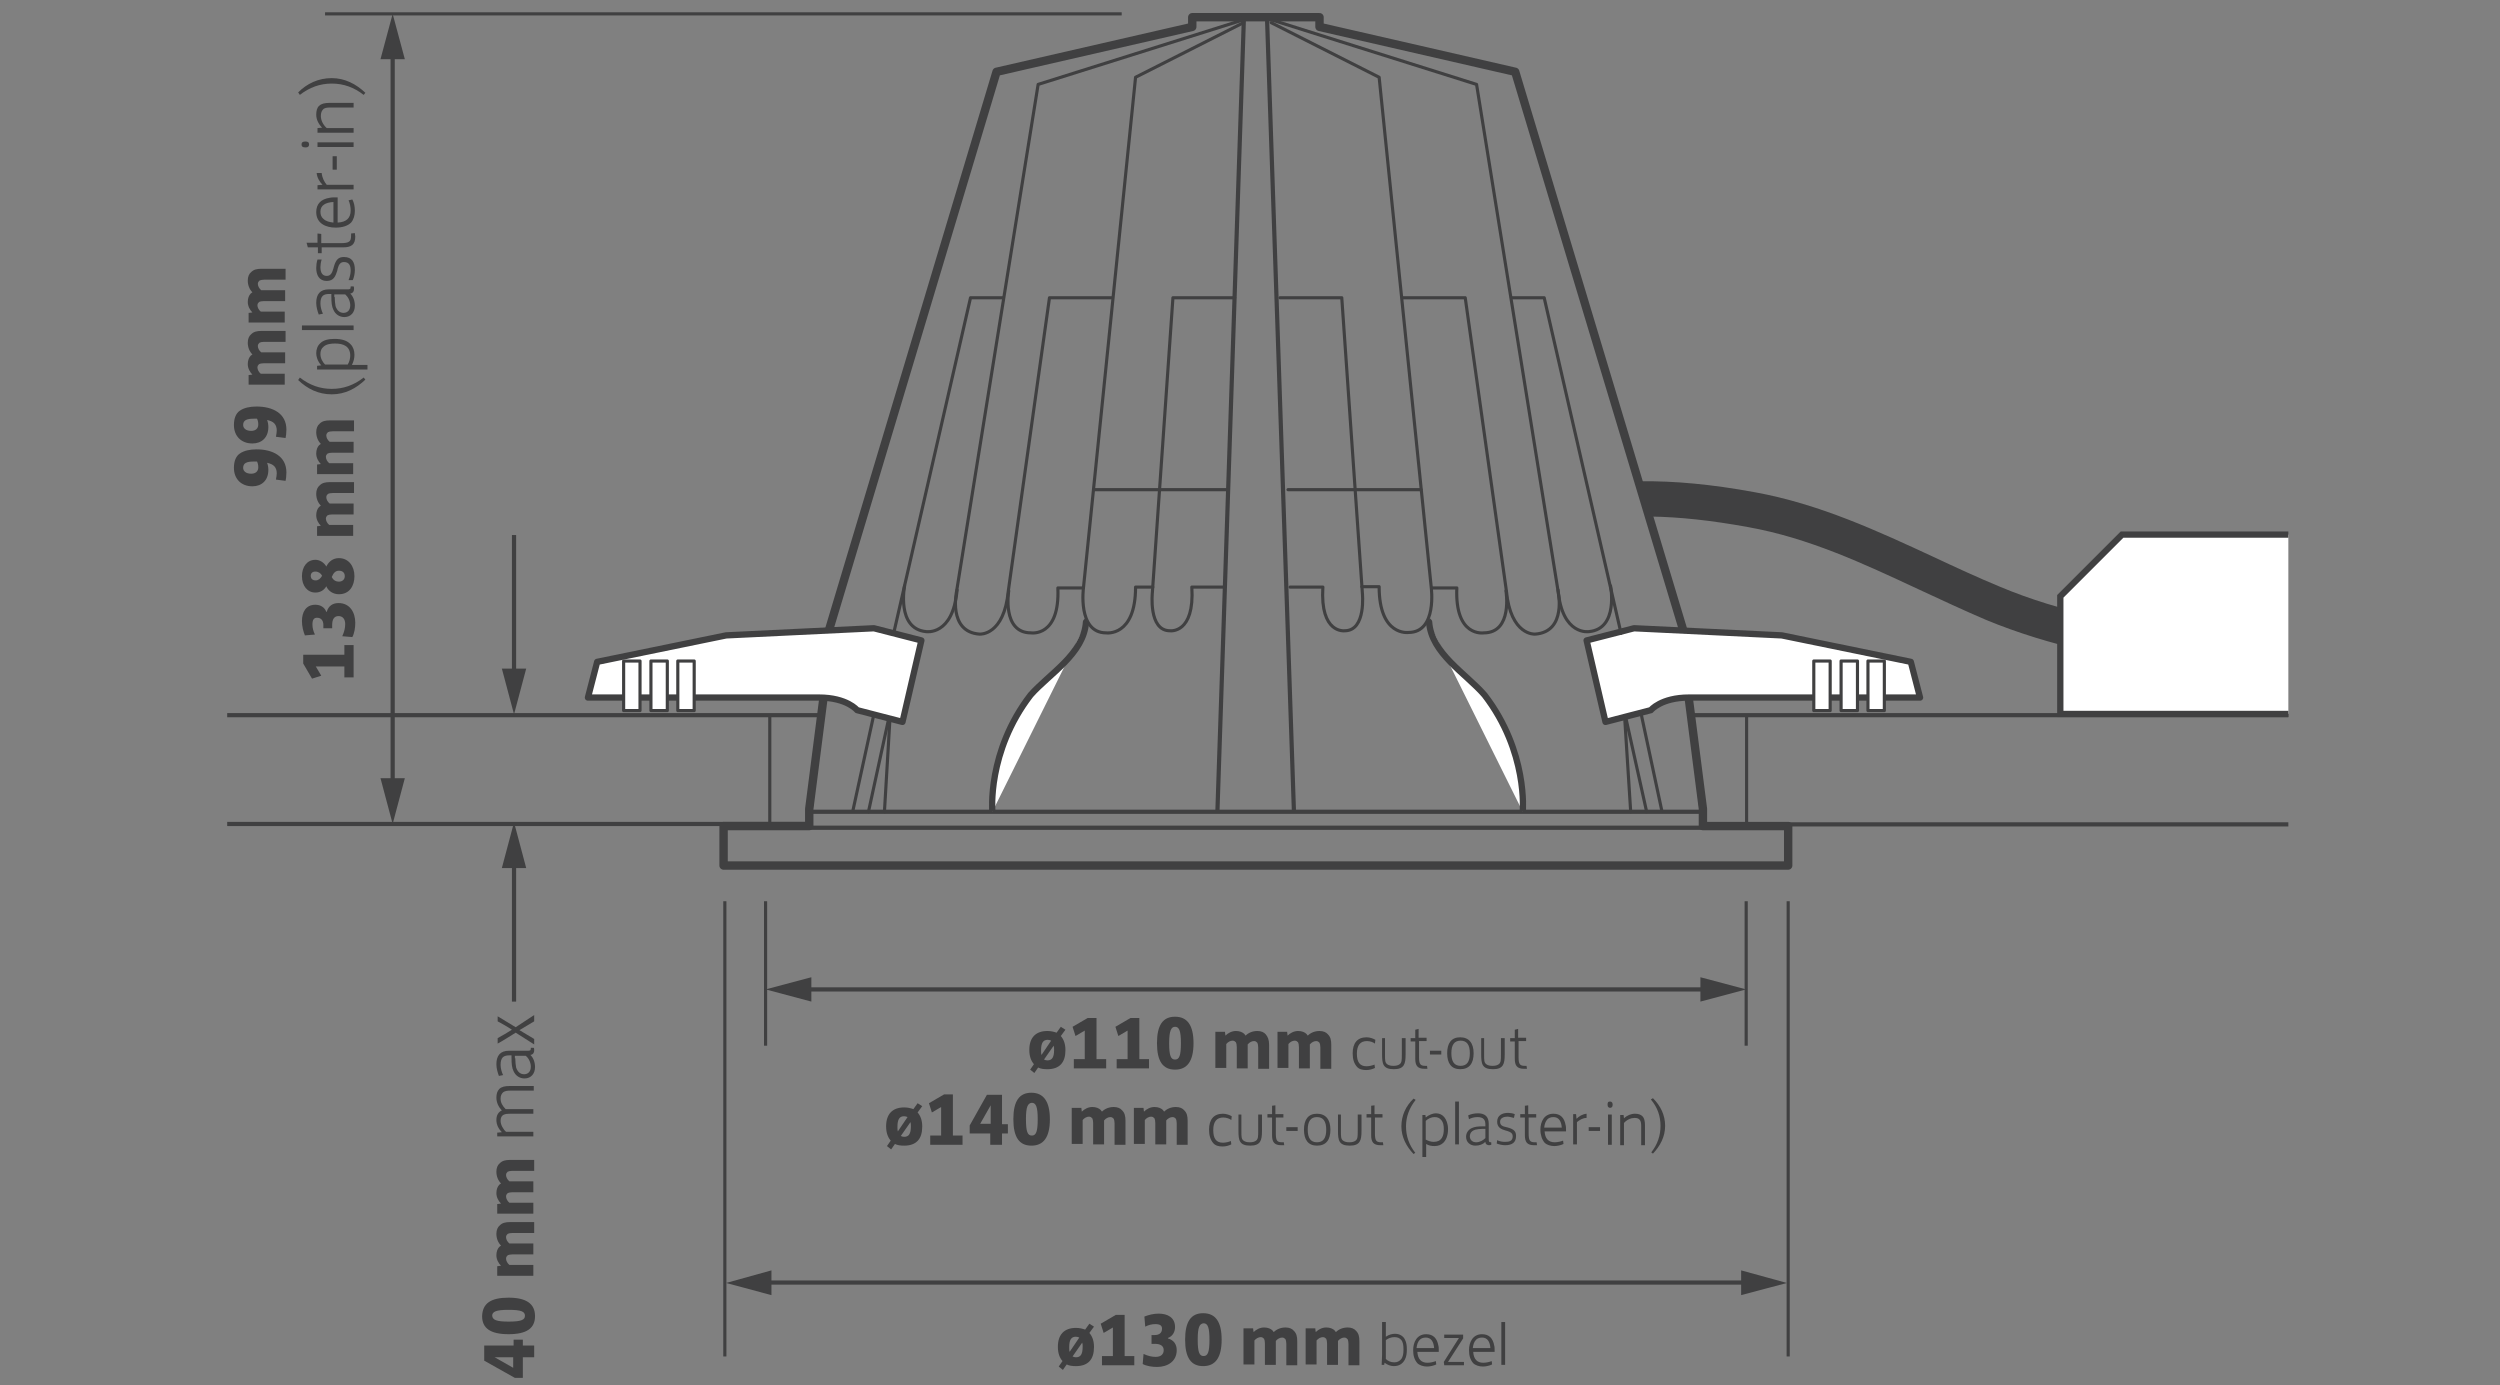 <?xml version="1.0" encoding="UTF-8"?>
<svg xmlns="http://www.w3.org/2000/svg" xmlns:xlink="http://www.w3.org/1999/xlink" version="1.1" id="Layer_1" x="0px" y="0px" viewBox="0 0 595.3 329.9" style="enable-background:new 0 0 595.3 329.9;" xml:space="preserve"><rect x="0" y="0" width="595.3" height="329.9" fill="#808080" stroke="none"/> <style type="text/css"> .st0{fill:none;stroke:#404041;stroke-miterlimit:10;} .st1{fill:none;stroke:#404041;stroke-width:0.75;stroke-miterlimit:10;} .st2{fill:#404041;} .st3{fill:none;stroke:#404041;stroke-width:0.75;} .st4{fill:none;stroke:#404041;} .st5{fill:none;stroke:#404041;stroke-width:2;stroke-linecap:round;stroke-linejoin:round;stroke-miterlimit:10;} .st6{fill:#FFFFFF;stroke:#404041;stroke-width:1.5;stroke-linecap:round;stroke-linejoin:round;stroke-miterlimit:10;} .st7{fill:none;stroke:#404041;stroke-linecap:round;stroke-linejoin:round;stroke-miterlimit:10;} .st8{fill:none;stroke:#404041;stroke-width:0.75;stroke-linecap:round;stroke-linejoin:round;stroke-miterlimit:10;} .st9{fill:#FFFFFF;stroke:#404041;stroke-width:1.5;stroke-linejoin:round;stroke-miterlimit:10;} .st10{fill:#FFFFFF;stroke:#404041;stroke-width:0.75;stroke-linecap:round;stroke-linejoin:round;stroke-miterlimit:10;} .st11{fill:#FFFFFF;stroke:#404041;stroke-width:1.5;stroke-miterlimit:10;} </style> <polyline class="st0" points="544.9,196.3 405.5,196.3 402.8,170.3 544.9,170.3 "></polyline> <line class="st1" x1="415.9" y1="170.2" x2="415.9" y2="196.3"></line> <polyline class="st0" points="54.1,170.3 195.4,170.3 192.7,196.2 54.1,196.2 "></polyline> <line class="st1" x1="183.3" y1="196.3" x2="183.3" y2="170.2"></line> <g> <path class="st2" d="M65.7,114.2c0.1-0.4,0.2-1.2,0.2-1.5c0-0.7-0.2-1.3-0.6-1.7c-0.4-0.4-0.9-0.6-1.7-0.8c0.2,0.5,0.3,1.1,0.3,1.7 c0,2.5-1.6,3.9-3.8,3.9c-2.7,0-4.4-1.8-4.4-4.4c0-1.6,0.5-2.8,1.4-3.4c1-0.7,2.4-1,4-1c3.8,0,7.1,1.6,7.1,5.5c0,0.8-0.1,1.6-0.2,2 L65.7,114.2z M60.4,109.9c-1.7,0-2.5,0.4-2.5,1.5c0,0.8,0.7,1.4,1.9,1.4c1.1,0,1.7-0.6,1.7-1.5c0-0.6-0.1-1-0.3-1.4 C61,109.9,60.7,109.9,60.4,109.9z"></path> <path class="st2" d="M65.7,104c0.1-0.4,0.2-1.2,0.2-1.5c0-0.7-0.2-1.3-0.6-1.7c-0.4-0.4-0.9-0.6-1.7-0.8c0.2,0.5,0.3,1.1,0.3,1.7 c0,2.5-1.6,3.9-3.8,3.9c-2.7,0-4.4-1.8-4.4-4.4c0-1.6,0.5-2.8,1.4-3.4c1-0.7,2.4-1,4-1c3.8,0,7.1,1.6,7.1,5.5c0,0.8-0.1,1.6-0.2,2 L65.7,104z M60.4,99.7c-1.7,0-2.5,0.4-2.5,1.5c0,0.8,0.7,1.4,1.9,1.4c1.1,0,1.7-0.6,1.7-1.5c0-0.6-0.1-1-0.3-1.4 C61,99.7,60.7,99.7,60.4,99.7z"></path> <path class="st2" d="M59.3,89.3l0.8-0.1v0c-0.6-0.6-1.1-1.5-1.1-2.5c0-0.9,0.3-1.6,0.7-2c0.1-0.1,0.3-0.2,0.4-0.3 c-0.7-0.7-1.1-1.7-1.1-2.8c0-0.9,0.3-1.6,0.8-2c0.6-0.6,1.3-0.8,2.5-0.8h5.7v2.6h-5.1c-0.5,0-0.9,0.1-1.1,0.2 c-0.2,0.2-0.4,0.4-0.4,0.8c0,0.5,0.3,1.1,0.8,1.5h5.7v2.6h-5.1c-0.5,0-0.9,0.1-1.1,0.2c-0.2,0.2-0.4,0.4-0.4,0.8 c0,0.5,0.3,1.1,0.8,1.5h5.7v2.6h-8.6V89.3z"></path> <path class="st2" d="M59.3,74.5l0.8-0.1v0c-0.6-0.6-1.1-1.5-1.1-2.5c0-0.9,0.3-1.6,0.7-2c0.1-0.1,0.3-0.2,0.4-0.3 c-0.7-0.7-1.1-1.7-1.1-2.8c0-0.9,0.3-1.6,0.8-2c0.6-0.6,1.3-0.8,2.5-0.8h5.7v2.6h-5.1c-0.5,0-0.9,0.1-1.1,0.2 c-0.2,0.2-0.4,0.4-0.4,0.8c0,0.5,0.3,1.1,0.8,1.5h5.7v2.6h-5.1c-0.5,0-0.9,0.1-1.1,0.2c-0.2,0.2-0.4,0.4-0.4,0.8 c0,0.5,0.3,1.1,0.8,1.5h5.7v2.6h-8.6V74.5z"></path> <path class="st2" d="M72.2,158v-2.1H82v-2.3h2.2v7.7H82v-2.6h-6.8l1.3,2.2l-2.2,0.7L72.2,158z"></path> <path class="st2" d="M72.6,151.3c-0.4-1-0.7-2.2-0.7-3.4c0-2.1,0.9-3.9,3.2-3.9c1.2,0,2.2,0.6,2.6,1.7h0.1c0.4-1.4,1.4-2.1,2.8-2.1 c2.7,0,4,2.2,4,4.7c0,1.1-0.2,2.5-0.7,3.4l-2.4-0.2c0.5-1.1,0.7-2,0.7-2.9c0-1.2-0.6-1.9-1.6-1.9c-1.1,0-1.5,0.9-1.5,2.1v0.8h-2.1 v-0.8c0-1-0.5-1.7-1.5-1.7c-0.7,0-1.1,0.4-1.1,1.6c0,0.8,0.2,1.6,0.6,2.4L72.6,151.3z"></path> <path class="st2" d="M75.1,141.1c-1.9,0-3.2-1.6-3.2-3.9c0-2.2,1.2-3.9,3.2-3.9c1.1,0,2.1,0.7,2.6,1.6c0.6-1.2,1.6-2,3-2 c2.3,0,3.7,1.9,3.7,4.3c0,2.2-1.1,4.3-3.7,4.3c-1.3,0-2.5-0.7-3-1.9C77.2,140.5,76.3,141.1,75.1,141.1z M75.1,136.1 c-0.7,0-1.1,0.4-1.1,1c0,0.7,0.4,1.1,1.2,1.1c0.6,0,1.1-0.4,1.5-1.1C76.4,136.5,75.8,136.1,75.1,136.1z M80.7,138.5 c0.8,0,1.4-0.5,1.4-1.3c0-0.9-0.6-1.3-1.4-1.3c-0.8,0-1.3,0.5-1.7,1.5C79.4,138.2,80,138.5,80.7,138.5z"></path> <path class="st2" d="M75.6,125.3l0.8-0.1v0c-0.6-0.6-1.1-1.5-1.1-2.5c0-0.9,0.3-1.6,0.7-2c0.1-0.1,0.3-0.2,0.4-0.3 c-0.7-0.7-1.1-1.7-1.1-2.8c0-0.9,0.3-1.6,0.8-2c0.6-0.6,1.3-0.8,2.5-0.8h5.7v2.6h-5.1c-0.5,0-0.9,0.1-1.1,0.2 c-0.2,0.2-0.4,0.4-0.4,0.8c0,0.5,0.3,1.1,0.8,1.5h5.7v2.6h-5.1c-0.5,0-0.9,0.1-1.1,0.2c-0.2,0.2-0.4,0.4-0.4,0.8 c0,0.5,0.3,1.1,0.8,1.5h5.7v2.6h-8.6V125.3z"></path> <path class="st2" d="M75.6,110.6l0.8-0.1v0c-0.6-0.6-1.1-1.5-1.1-2.5c0-0.9,0.3-1.6,0.7-2c0.1-0.1,0.3-0.2,0.4-0.3 c-0.7-0.7-1.1-1.7-1.1-2.8c0-0.9,0.3-1.6,0.8-2c0.6-0.6,1.3-0.8,2.5-0.8h5.7v2.6h-5.1c-0.5,0-0.9,0.1-1.1,0.2 c-0.2,0.2-0.4,0.4-0.4,0.8c0,0.5,0.3,1.1,0.8,1.5h5.7v2.6h-5.1c-0.5,0-0.9,0.1-1.1,0.2c-0.2,0.2-0.4,0.4-0.4,0.8 c0,0.5,0.3,1.1,0.8,1.5h5.7v2.6h-8.6V110.6z"></path> <path class="st2" d="M71.4,89.9c2.3,1.8,4.8,2.7,7.6,2.7c2.8,0,5.3-0.9,7.6-2.7l0.4,0.5c-2.2,2.1-4.8,3.5-8,3.5 c-3.2,0-5.8-1.3-8-3.4L71.4,89.9z"></path> <path class="st2" d="M75.6,87.1l0.9-0.1c-0.9-1-1.2-2.1-1.2-2.9c0-0.9,0.3-1.8,1-2.4c0.7-0.7,1.9-1,3.3-1h0.1c1.7,0,3,0.4,3.8,1.3 c0.6,0.6,0.9,1.5,0.9,2.5c0,0.8-0.2,1.6-0.6,2.4h3.7v1.1h-12V87.1z M82.8,86.8c0.4-0.6,0.6-1.5,0.6-2.1c0-2.3-1.7-2.9-3.6-2.9 c-0.9,0-2.1,0.1-2.8,0.8c-0.5,0.4-0.7,1-0.7,1.7c0,1,0.5,1.9,1.1,2.5H82.8z"></path> <path class="st2" d="M71.9,77.5h12.3v1.1H71.9V77.5z"></path> <path class="st2" d="M75.9,74.9c-0.3-0.8-0.6-1.8-0.6-2.8c0-2,0.9-3.2,3-3.2h4.3c0.7,0,0.9,0,0.9-0.6v-0.1h0.7 c0.1,0.1,0.1,0.4,0.1,0.6c0,0.5-0.2,1-0.9,1.1c0.7,0.7,1.1,1.7,1.1,2.9c0,1.5-0.9,2.7-2.5,2.7c-1.1,0-2.1-0.6-2.6-1.7 c-0.4-0.8-0.5-1.7-0.5-3.3v-0.5h-0.5c-1.4,0-2.1,0.5-2.1,2.3c0,0.8,0.3,1.8,0.6,2.4L75.9,74.9z M79.7,70.7c0,0.9,0.1,1.6,0.2,2.2 c0.3,0.9,0.9,1.6,1.9,1.6c0.9,0,1.6-0.6,1.6-1.8c0-1.1-0.6-2.1-1.2-2.6h-2.6V70.7z"></path> <path class="st2" d="M76.6,61.8c-0.2,0.6-0.3,1.3-0.3,1.8c0,1.5,0.6,2.1,1.5,2.1c1,0,1.3-0.8,1.6-1.8l0.1-0.4 c0.5-1.7,1.1-2.3,2.4-2.3c1.9,0,2.6,1.2,2.6,3.1c0,0.8-0.2,1.8-0.5,2.4L83,66.7c0.3-0.7,0.5-1.6,0.5-2.2c0-1.2-0.3-2.1-1.6-2.1 c-0.8,0-1.2,0.5-1.5,1.6l-0.1,0.5c-0.4,1.2-0.8,2.4-2.5,2.4c-1.8,0-2.5-1.4-2.5-3.1c0-0.6,0.1-1.4,0.3-2L76.6,61.8z"></path> <path class="st2" d="M73,57.8h2.6v-2.2l0.9,0.1v2.2h4.6c2.1,0,2.5-0.4,2.5-1.8c0-0.1,0-0.3,0-0.5l0.9-0.1c0,0.3,0.1,0.7,0.1,0.8 c0,2-1,2.6-2.9,2.6h-5.1v1.4h-0.9v-1.4h-2.4L73,57.8z"></path> <path class="st2" d="M79.9,54.2c-2.3,0-4.6-1-4.6-3.7c0-2,1.2-3.1,3.2-3.4c0.4-0.1,1-0.1,1.5-0.1h0.4V53c2-0.1,3.1-1,3.1-2.9 c0-0.8-0.2-1.8-0.5-2.4l0.9-0.2c0.4,0.7,0.6,1.7,0.6,2.7c0,1.1-0.3,2.1-0.9,2.8C82.8,53.8,81.5,54.2,79.9,54.2L79.9,54.2z M79.4,48.1c-1.9,0.1-3.1,0.8-3.1,2.3c0,0.7,0.2,1.3,0.7,1.7c0.6,0.6,1.5,0.8,2.4,0.9V48.1z"></path> <path class="st2" d="M75.6,44.1l1.2-0.1c-0.7-0.7-1.3-1.7-1.4-2.8h1.2c0.1,1.1,0.6,2.1,1.2,2.8h6.4v1.1h-8.6V44.1z"></path> <path class="st2" d="M79.2,37.2h1v3.2h-1V37.2z"></path> <path class="st2" d="M72.7,35.1c-0.6,0-0.9-0.2-0.9-0.7c0-0.5,0.3-0.7,0.9-0.7h0.1c0.5,0,0.8,0.2,0.8,0.7c0,0.5-0.3,0.7-0.8,0.7 H72.7z M75.6,33.9h8.6v1.1h-8.6V33.9z"></path> <path class="st2" d="M75.6,30.5l1.1-0.1c-0.9-0.9-1.4-2-1.4-3.1c0-0.9,0.2-1.7,0.7-2.1c0.5-0.5,1.3-0.7,2.5-0.7h5.7v1.1h-5.5 c-0.9,0-1.5,0.1-1.8,0.5c-0.3,0.3-0.5,0.8-0.5,1.5c0,1,0.5,2.1,1.4,2.9h6.4v1.1h-8.6V30.5z"></path> <path class="st2" d="M71,22c2.1-2.1,4.8-3.4,8-3.4c3.1,0,5.8,1.4,8,3.5l-0.4,0.5c-2.3-1.8-4.8-2.7-7.6-2.7c-2.8,0-5.3,0.9-7.6,2.7 L71,22z"></path> </g> <line class="st3" x1="267.1" y1="3.3" x2="77.4" y2="3.3"></line> <g> <g> <line class="st4" x1="93.5" y1="187.3" x2="93.5" y2="12.1"></line> <g> <polygon class="st2" points="96.4,185.3 93.5,196.2 90.6,185.3 "></polygon> </g> <g> <polygon class="st2" points="96.4,14.1 93.5,3.3 90.6,14.1 "></polygon> </g> </g> </g> <line class="st3" x1="172.6" y1="214.6" x2="172.6" y2="323"></line> <line class="st3" x1="182.3" y1="214.6" x2="182.3" y2="249"></line> <line class="st3" x1="415.8" y1="214.6" x2="415.8" y2="249"></line> <line class="st3" x1="425.8" y1="214.6" x2="425.8" y2="323"></line> <g> <g> <line class="st4" x1="181.7" y1="305.4" x2="416.6" y2="305.4"></line> <g> <polygon class="st2" points="183.7,308.4 172.9,305.5 183.7,302.5 "></polygon> </g> <g> <polygon class="st2" points="414.6,308.4 425.5,305.5 414.6,302.5 "></polygon> </g> </g> </g> <g> <g> <line class="st4" x1="191.2" y1="235.6" x2="406.9" y2="235.6"></line> <g> <polygon class="st2" points="193.2,238.5 182.3,235.6 193.2,232.7 "></polygon> </g> <g> <polygon class="st2" points="404.9,238.5 415.8,235.6 404.9,232.7 "></polygon> </g> </g> </g> <g> <path class="st2" d="M245.1,250c0-2.9,1.5-4.5,4.3-4.5c0.9,0,1.6,0.2,2.2,0.4l1-1.4l1.1,0.7l-1.1,1.5c0.7,0.8,1.1,1.9,1.1,3.3v0.1 c0,2.9-1.4,4.5-4.3,4.5c-0.9,0-1.6-0.1-2.2-0.4l-0.9,1.3l-1-0.8l0.9-1.3c-0.7-0.8-1.1-1.9-1.1-3.4V250z M250.3,247.8 c-0.2-0.1-0.5-0.2-0.8-0.2c-1.1,0-1.6,0.7-1.6,2.5c0,0.4,0,0.8,0.1,1.1L250.3,247.8z M248.6,252.3c0.2,0.1,0.5,0.2,0.8,0.2 c1.1,0,1.6-0.7,1.6-2.5c0-0.4,0-0.7-0.1-1L248.6,252.3z"></path> <path class="st2" d="M259,242.4h2.1v9.8h2.3v2.2h-7.7v-2.2h2.6v-6.8l-2.2,1.3l-0.7-2.2L259,242.4z"></path> <path class="st2" d="M269.2,242.4h2.1v9.8h2.3v2.2h-7.7v-2.2h2.6v-6.8l-2.2,1.3l-0.7-2.2L269.2,242.4z"></path> <path class="st2" d="M284.2,248.4c0,4.3-1.5,6.3-4.4,6.3s-4.3-2-4.3-6.3c0-4.3,1.4-6.3,4.3-6.3S284.2,244.1,284.2,248.4z M278.4,248.4c0,3,0.4,3.9,1.4,3.9c1,0,1.4-0.9,1.4-3.9c0-2.9-0.4-3.9-1.4-3.9C278.9,244.5,278.4,245.4,278.4,248.4z"></path> <path class="st2" d="M291.7,245.8l0.1,0.8h0c0.6-0.6,1.5-1.1,2.5-1.1c0.9,0,1.6,0.3,2,0.7c0.1,0.1,0.2,0.3,0.3,0.4 c0.7-0.7,1.7-1.1,2.8-1.1c0.9,0,1.6,0.3,2,0.8c0.5,0.6,0.8,1.3,0.8,2.5v5.7h-2.6v-5.1c0-0.5-0.1-0.9-0.2-1.1 c-0.2-0.2-0.4-0.4-0.8-0.4c-0.5,0-1.1,0.3-1.5,0.8v5.7h-2.6v-5.1c0-0.5-0.1-0.9-0.2-1.1c-0.2-0.2-0.4-0.4-0.8-0.4 c-0.5,0-1.1,0.3-1.5,0.8v5.7h-2.6v-8.6H291.7z"></path> <path class="st2" d="M306.5,245.8l0.1,0.8h0c0.6-0.6,1.5-1.1,2.5-1.1c0.9,0,1.6,0.3,2,0.7c0.1,0.1,0.2,0.3,0.3,0.4 c0.7-0.7,1.7-1.1,2.8-1.1c0.9,0,1.6,0.3,2,0.8c0.6,0.6,0.8,1.3,0.8,2.5v5.7h-2.6v-5.1c0-0.5-0.1-0.9-0.2-1.1 c-0.2-0.2-0.4-0.4-0.8-0.4c-0.5,0-1.1,0.3-1.5,0.8v5.7h-2.6v-5.1c0-0.5-0.1-0.9-0.2-1.1c-0.2-0.2-0.4-0.4-0.8-0.4 c-0.5,0-1.1,0.3-1.5,0.8v5.7h-2.6v-8.6H306.5z"></path> <path class="st2" d="M322.1,250.8c0-2.4,1.1-3.8,3.3-3.8c0.8,0,1.6,0.3,2.1,0.6l-0.1,0.9c-0.4-0.3-1.1-0.6-1.9-0.6 c-1.6,0-2.4,1-2.4,3c0,2,0.7,3,2.3,3c0.7,0,1.4-0.2,1.9-0.4l0.1,0.8c-0.6,0.3-1.3,0.5-2.1,0.5c-0.9,0-1.7-0.2-2.2-0.8 C322.4,253.2,322.1,252.2,322.1,250.8L322.1,250.8z"></path> <path class="st2" d="M329.8,247.2v3.9c0,1.4,0,1.9,0.5,2.3c0.4,0.3,0.9,0.4,1.5,0.4s1.1-0.1,1.5-0.4c0.5-0.4,0.5-1,0.5-2.3v-3.9 h0.9v3.9c0,2.2-0.3,3.5-2.8,3.5c-2.6,0-2.8-1.3-2.8-3.5v-3.9H329.8z"></path> <path class="st2" d="M337.8,245v2.1h1.9l0,0.8h-1.8v3.8c0,1.7,0.3,2.1,1.5,2.1c0.1,0,0.3,0,0.4,0l0.1,0.7c-0.3,0-0.6,0-0.7,0 c-1.7,0-2.2-0.8-2.2-2.4V248h-1.1v-0.8h1.1v-2L337.8,245z"></path> <path class="st2" d="M343.2,250.2v0.9h-2.7v-0.9H343.2z"></path> <path class="st2" d="M344.6,250.8c0-2.4,1-3.8,3.1-3.8c2.1,0,3.2,1.4,3.2,3.8v0c0,2.4-1,3.8-3.2,3.8 C345.6,254.6,344.6,253.2,344.6,250.8L344.6,250.8z M345.6,250.8c0,2,0.7,3,2.2,3s2.2-1,2.2-3c0-2-0.7-3-2.2-3 S345.6,248.8,345.6,250.8z"></path> <path class="st2" d="M353.4,247.2v3.9c0,1.4,0,1.9,0.5,2.3c0.4,0.3,0.9,0.4,1.5,0.4s1.1-0.1,1.5-0.4c0.5-0.4,0.5-1,0.5-2.3v-3.9 h0.9v3.9c0,2.2-0.3,3.5-2.8,3.5c-2.6,0-2.8-1.3-2.8-3.5v-3.9H353.4z"></path> <path class="st2" d="M361.5,245v2.1h1.9l0,0.8h-1.8v3.8c0,1.7,0.3,2.1,1.5,2.1c0.1,0,0.3,0,0.4,0l0.1,0.7c-0.3,0-0.6,0-0.7,0 c-1.7,0-2.2-0.8-2.2-2.4V248h-1.1v-0.8h1.1v-2L361.5,245z"></path> <path class="st2" d="M211,268.2c0-2.9,1.5-4.5,4.3-4.5c0.9,0,1.6,0.2,2.2,0.4l1-1.4l1.1,0.7l-1.1,1.5c0.7,0.8,1.1,1.9,1.1,3.3v0.1 c0,2.9-1.4,4.5-4.3,4.5c-0.9,0-1.6-0.1-2.2-0.4l-0.9,1.3l-1-0.8l0.9-1.3c-0.7-0.8-1.1-1.9-1.1-3.4V268.2z M216.1,266 c-0.2-0.1-0.5-0.2-0.8-0.2c-1.1,0-1.6,0.7-1.6,2.5c0,0.4,0,0.8,0.1,1.1L216.1,266z M214.5,270.5c0.2,0.1,0.5,0.2,0.8,0.2 c1.1,0,1.6-0.7,1.6-2.5c0-0.4,0-0.7-0.1-1L214.5,270.5z"></path> <path class="st2" d="M224.8,260.6h2.1v9.8h2.3v2.2h-7.7v-2.2h2.6v-6.8l-2.2,1.3l-0.7-2.2L224.8,260.6z"></path> <path class="st2" d="M238.6,260.6v7.1h1.4v2.2h-1.4v2.7h-2.8v-2.7h-4.9v-1.9l4.1-7.3H238.6z M233.4,267.6h2.5v-4.4L233.4,267.6z"></path> <path class="st2" d="M250,266.5c0,4.3-1.5,6.3-4.4,6.3s-4.3-2-4.3-6.3c0-4.3,1.4-6.3,4.3-6.3S250,262.3,250,266.5z M244.3,266.5 c0,3,0.4,3.9,1.4,3.9c1,0,1.4-0.9,1.4-3.9c0-2.9-0.4-3.9-1.4-3.9C244.7,262.7,244.3,263.6,244.3,266.5z"></path> <path class="st2" d="M257.5,263.9l0.1,0.8h0c0.6-0.6,1.5-1.1,2.5-1.1c0.9,0,1.6,0.3,2,0.7c0.1,0.1,0.2,0.3,0.3,0.4 c0.7-0.7,1.7-1.1,2.8-1.1c0.9,0,1.6,0.3,2,0.8c0.6,0.6,0.8,1.3,0.8,2.5v5.7h-2.6v-5.1c0-0.5-0.1-0.9-0.2-1.1 c-0.2-0.2-0.4-0.4-0.8-0.4c-0.5,0-1.1,0.3-1.5,0.8v5.7h-2.6v-5.1c0-0.5-0.1-0.9-0.2-1.1c-0.2-0.2-0.4-0.4-0.8-0.4 c-0.5,0-1.1,0.3-1.5,0.8v5.7h-2.6v-8.6H257.5z"></path> <path class="st2" d="M272.3,263.9l0.1,0.8h0c0.6-0.6,1.5-1.1,2.5-1.1c0.9,0,1.6,0.3,2,0.7c0.1,0.1,0.2,0.3,0.3,0.4 c0.7-0.7,1.7-1.1,2.8-1.1c0.9,0,1.6,0.3,2,0.8c0.6,0.6,0.8,1.3,0.8,2.5v5.7h-2.6v-5.1c0-0.5-0.1-0.9-0.2-1.1 c-0.2-0.2-0.4-0.4-0.8-0.4c-0.5,0-1.1,0.3-1.5,0.8v5.7h-2.6v-5.1c0-0.5-0.1-0.9-0.2-1.1c-0.2-0.2-0.4-0.4-0.8-0.4 c-0.5,0-1.1,0.3-1.5,0.8v5.7h-2.6v-8.6H272.3z"></path> <path class="st2" d="M287.9,269c0-2.4,1.1-3.8,3.3-3.8c0.8,0,1.6,0.3,2.1,0.6l-0.1,0.9c-0.4-0.3-1.1-0.6-1.9-0.6 c-1.6,0-2.4,1-2.4,3c0,2,0.7,3,2.3,3c0.7,0,1.4-0.2,1.9-0.4l0.1,0.8c-0.6,0.3-1.3,0.5-2.1,0.5c-0.9,0-1.7-0.2-2.2-0.8 C288.2,271.4,287.9,270.3,287.9,269L287.9,269z"></path> <path class="st2" d="M295.6,265.4v3.9c0,1.4,0,1.9,0.5,2.3c0.4,0.3,0.9,0.4,1.5,0.4s1.1-0.1,1.5-0.4c0.5-0.4,0.5-1,0.5-2.3v-3.9 h0.9v3.9c0,2.2-0.3,3.5-2.8,3.5c-2.6,0-2.8-1.3-2.8-3.5v-3.9H295.6z"></path> <path class="st2" d="M303.7,263.2v2.1h1.9l0,0.8h-1.8v3.8c0,1.7,0.3,2.1,1.5,2.1c0.1,0,0.3,0,0.4,0l0.1,0.7c-0.3,0-0.6,0-0.7,0 c-1.7,0-2.2-0.8-2.2-2.4v-4.2h-1.1v-0.8h1.1v-2L303.7,263.2z"></path> <path class="st2" d="M309,268.4v0.9h-2.7v-0.9H309z"></path> <path class="st2" d="M310.5,269c0-2.4,1-3.8,3.1-3.8c2.1,0,3.2,1.4,3.2,3.8v0c0,2.4-1,3.8-3.2,3.8 C311.5,272.8,310.5,271.4,310.5,269L310.5,269z M311.4,269c0,2,0.7,3,2.2,3s2.2-1,2.2-3c0-2-0.7-3-2.2-3S311.4,267,311.4,269z"></path> <path class="st2" d="M319.3,265.4v3.9c0,1.4,0,1.9,0.5,2.3c0.4,0.3,0.9,0.4,1.5,0.4s1.1-0.1,1.5-0.4c0.5-0.4,0.5-1,0.5-2.3v-3.9 h0.9v3.9c0,2.2-0.3,3.5-2.8,3.5c-2.6,0-2.8-1.3-2.8-3.5v-3.9H319.3z"></path> <path class="st2" d="M327.3,263.2v2.1h1.9l0,0.8h-1.8v3.8c0,1.7,0.3,2.1,1.5,2.1c0.1,0,0.3,0,0.4,0l0.1,0.7c-0.3,0-0.6,0-0.7,0 c-1.7,0-2.2-0.8-2.2-2.4v-4.2h-1.1v-0.8h1.1v-2L327.3,263.2z"></path> <path class="st2" d="M337.1,261.9c-1.5,1.9-2.3,4-2.3,6.3c0,2.3,0.7,4.4,2.2,6.3l-0.4,0.3c-1.7-1.8-2.9-4-2.9-6.6 c0-2.6,1.1-4.9,2.9-6.6L337.1,261.9z"></path> <path class="st2" d="M339.4,265.4l0.1,0.7c0.8-0.7,1.8-1,2.4-1c0.8,0,1.5,0.3,2,0.9c0.5,0.6,0.9,1.6,0.9,2.8v0.1 c0,1.4-0.4,2.5-1.1,3.2c-0.5,0.5-1.2,0.8-2.1,0.8c-0.7,0-1.4-0.1-2-0.5v3.1h-0.9v-10H339.4z M339.6,271.4c0.5,0.3,1.2,0.5,1.8,0.5 c1.9,0,2.4-1.4,2.4-3c0-0.8-0.1-1.7-0.7-2.3c-0.4-0.4-0.8-0.6-1.5-0.6c-0.8,0-1.6,0.4-2.1,0.9V271.4z"></path> <path class="st2" d="M347.4,262.3v10.2h-0.9v-10.2H347.4z"></path> <path class="st2" d="M349.6,265.6c0.6-0.3,1.5-0.5,2.3-0.5c1.6,0,2.6,0.7,2.6,2.5v3.6c0,0.5,0,0.8,0.5,0.8h0.1v0.6 c-0.1,0-0.3,0.1-0.5,0.1c-0.4,0-0.9-0.2-0.9-0.8c-0.6,0.6-1.4,0.9-2.4,0.9c-1.2,0-2.2-0.8-2.2-2.1c0-0.9,0.5-1.7,1.4-2.1 c0.7-0.3,1.4-0.4,2.8-0.4h0.4v-0.4c0-1.1-0.4-1.8-1.9-1.8c-0.7,0-1.5,0.2-2,0.5L349.6,265.6z M353.1,268.8c-0.7,0-1.3,0.1-1.8,0.2 c-0.7,0.2-1.3,0.7-1.3,1.6c0,0.7,0.5,1.4,1.5,1.4c0.9,0,1.7-0.5,2.2-1v-2.2H353.1z"></path> <path class="st2" d="M360.5,266.2c-0.5-0.1-1.1-0.3-1.5-0.3c-1.2,0-1.8,0.5-1.8,1.2c0,0.9,0.6,1.1,1.5,1.3l0.4,0.1 c1.4,0.4,1.9,0.9,1.9,2c0,1.6-1,2.2-2.6,2.2c-0.7,0-1.5-0.2-2-0.4l0.1-0.8c0.6,0.3,1.3,0.4,1.9,0.4c1,0,1.8-0.2,1.8-1.3 c0-0.7-0.4-1-1.3-1.3l-0.4-0.1c-1-0.3-2-0.7-2-2.1c0-1.5,1.2-2.1,2.6-2.1c0.5,0,1.1,0.1,1.6,0.3L360.5,266.2z"></path> <path class="st2" d="M363.9,263.2v2.1h1.9l0,0.8h-1.8v3.8c0,1.7,0.3,2.1,1.5,2.1c0.1,0,0.3,0,0.4,0l0.1,0.7c-0.3,0-0.6,0-0.7,0 c-1.7,0-2.2-0.8-2.2-2.4v-4.2h-1.1v-0.8h1.1v-2L363.9,263.2z"></path> <path class="st2" d="M366.8,269c0-1.9,0.9-3.8,3.1-3.8c1.7,0,2.6,1,2.9,2.7c0.1,0.3,0.1,0.8,0.1,1.2v0.3h-5.1 c0.1,1.7,0.9,2.6,2.4,2.6c0.7,0,1.5-0.2,2-0.4l0.1,0.8c-0.6,0.3-1.5,0.5-2.2,0.5c-0.9,0-1.8-0.3-2.3-0.8 C367.2,271.4,366.8,270.3,366.8,269L366.8,269z M371.9,268.6c-0.1-1.6-0.7-2.6-2-2.6c-0.6,0-1.1,0.2-1.4,0.5 c-0.5,0.5-0.7,1.2-0.8,2H371.9z"></path> <path class="st2" d="M375.3,265.4l0.1,1c0.6-0.6,1.4-1.1,2.4-1.2v1c-0.9,0-1.7,0.5-2.3,1v5.3h-0.9v-7.2H375.3z"></path> <path class="st2" d="M381,268.4v0.9h-2.7v-0.9H381z"></path> <path class="st2" d="M382.8,263c0-0.5,0.1-0.7,0.6-0.7c0.4,0,0.6,0.3,0.6,0.7v0.1c0,0.4-0.2,0.7-0.6,0.7c-0.4,0-0.6-0.3-0.6-0.7 V263z M383.8,265.4v7.2h-0.9v-7.2H383.8z"></path> <path class="st2" d="M386.6,265.4l0.1,0.9c0.7-0.7,1.7-1.1,2.6-1.1c0.8,0,1.4,0.2,1.8,0.6c0.4,0.4,0.6,1.1,0.6,2.1v4.8h-0.9v-4.6 c0-0.7-0.1-1.2-0.4-1.5c-0.3-0.3-0.6-0.4-1.2-0.4c-0.8,0-1.8,0.4-2.5,1.2v5.3h-0.9v-7.2H386.6z"></path> <path class="st2" d="M393.6,261.5c1.8,1.8,2.9,4,2.9,6.6c0,2.6-1.2,4.8-2.9,6.6l-0.4-0.3c1.5-1.9,2.2-4,2.2-6.3 c0-2.3-0.7-4.4-2.3-6.3L393.6,261.5z"></path> </g> <g> <path class="st2" d="M251.9,320.7c0-2.9,1.5-4.5,4.3-4.5c0.9,0,1.6,0.2,2.2,0.4l1-1.4l1.1,0.7l-1.1,1.5c0.7,0.8,1.1,1.9,1.1,3.3 v0.1c0,2.9-1.4,4.5-4.3,4.5c-0.9,0-1.6-0.1-2.2-0.4l-0.9,1.3l-1-0.8l0.9-1.3c-0.7-0.8-1.1-1.9-1.1-3.4V320.7z M257,318.5 c-0.2-0.1-0.5-0.2-0.8-0.2c-1.1,0-1.6,0.7-1.6,2.5c0,0.4,0,0.8,0.1,1.1L257,318.5z M255.4,323c0.2,0.1,0.5,0.2,0.8,0.2 c1.1,0,1.6-0.7,1.6-2.5c0-0.4,0-0.7-0.1-1L255.4,323z"></path> <path class="st2" d="M265.7,313.1h2.1v9.8h2.3v2.2h-7.7v-2.2h2.6v-6.8l-2.2,1.3l-0.7-2.2L265.7,313.1z"></path> <path class="st2" d="M272.5,313.5c1-0.4,2.2-0.7,3.4-0.7c2.1,0,3.9,0.9,3.9,3.2c0,1.2-0.6,2.2-1.7,2.6v0.1c1.4,0.4,2.1,1.4,2.1,2.8 c0,2.7-2.2,4-4.7,4c-1.1,0-2.5-0.2-3.4-0.7l0.2-2.4c1.1,0.5,2,0.7,2.9,0.7c1.2,0,1.9-0.6,1.9-1.6c0-1.1-0.9-1.5-2.1-1.5h-0.8v-2.1 h0.8c1,0,1.7-0.5,1.7-1.5c0-0.7-0.4-1.1-1.6-1.1c-0.8,0-1.6,0.2-2.4,0.6L272.5,313.5z"></path> <path class="st2" d="M290.9,319c0,4.3-1.5,6.3-4.4,6.3s-4.3-2-4.3-6.3c0-4.3,1.4-6.3,4.3-6.3S290.9,314.7,290.9,319z M285.2,319 c0,3,0.4,3.9,1.4,3.9c1,0,1.4-0.9,1.4-3.9c0-2.9-0.4-3.9-1.4-3.9C285.6,315.2,285.2,316.1,285.2,319z"></path> <path class="st2" d="M298.4,316.4l0.1,0.8h0c0.6-0.6,1.5-1.1,2.5-1.1c0.9,0,1.6,0.3,2,0.7c0.1,0.1,0.2,0.3,0.3,0.4 c0.7-0.7,1.7-1.1,2.8-1.1c0.9,0,1.6,0.3,2,0.8c0.6,0.6,0.8,1.3,0.8,2.5v5.7h-2.6v-5.1c0-0.5-0.1-0.9-0.2-1.1 c-0.2-0.2-0.4-0.4-0.8-0.4c-0.5,0-1.1,0.3-1.5,0.8v5.7h-2.6v-5.1c0-0.5-0.1-0.9-0.2-1.1c-0.2-0.2-0.4-0.4-0.8-0.4 c-0.5,0-1.1,0.3-1.5,0.8v5.7h-2.6v-8.6H298.4z"></path> <path class="st2" d="M313.2,316.4l0.1,0.8h0c0.6-0.6,1.5-1.1,2.5-1.1c0.9,0,1.6,0.3,2,0.7c0.1,0.1,0.2,0.3,0.3,0.4 c0.7-0.7,1.7-1.1,2.8-1.1c0.9,0,1.6,0.3,2,0.8c0.6,0.6,0.8,1.3,0.8,2.5v5.7h-2.6v-5.1c0-0.5-0.1-0.9-0.2-1.1 c-0.2-0.2-0.4-0.4-0.8-0.4c-0.5,0-1.1,0.3-1.5,0.8v5.7H316v-5.1c0-0.5-0.1-0.9-0.2-1.1c-0.2-0.2-0.4-0.4-0.8-0.4 c-0.5,0-1.1,0.3-1.5,0.8v5.7h-2.6v-8.6H313.2z"></path> <path class="st2" d="M330,314.8v3.5c0.7-0.5,1.5-0.7,2.2-0.7c1,0,2,0.5,2.4,1.5c0.3,0.6,0.4,1.3,0.4,2.3v0c0,0.8-0.1,1.7-0.5,2.4 c-0.5,0.9-1.3,1.5-2.6,1.5c-0.8,0-1.5-0.3-2.2-0.8l-0.1,0.5H329c0-0.4,0.1-1.8,0.1-2.4v-7.8H330z M330,323.6c0.5,0.5,1.2,0.8,2,0.8 c0.8,0,1.2-0.3,1.6-0.7c0.5-0.6,0.6-1.4,0.6-2.4c0-0.9-0.1-1.8-0.6-2.3c-0.4-0.4-0.8-0.6-1.6-0.6c-0.7,0-1.5,0.3-2,0.7V323.6z"></path> <path class="st2" d="M336.5,321.5c0-1.9,0.9-3.8,3.1-3.8c1.7,0,2.6,1,2.9,2.7c0.1,0.3,0.1,0.8,0.1,1.2v0.3h-5.1 c0.1,1.7,0.9,2.6,2.4,2.6c0.7,0,1.5-0.2,2-0.4l0.1,0.8c-0.6,0.3-1.5,0.5-2.2,0.5c-0.9,0-1.8-0.3-2.3-0.8 C336.8,323.8,336.5,322.8,336.5,321.5L336.5,321.5z M341.5,321.1c-0.1-1.6-0.7-2.6-2-2.6c-0.6,0-1.1,0.2-1.4,0.5 c-0.5,0.5-0.7,1.2-0.8,2H341.5z"></path> <path class="st2" d="M348.4,317.9v0.8l-3.6,5.6h3.8v0.8h-4.7l-0.1-0.8l3.6-5.7h-3.5v-0.8H348.4z"></path> <path class="st2" d="M349.8,321.5c0-1.9,0.9-3.8,3.1-3.8c1.7,0,2.6,1,2.9,2.7c0.1,0.3,0.1,0.8,0.1,1.2v0.3h-5.1 c0.1,1.7,0.9,2.6,2.4,2.6c0.7,0,1.5-0.2,2-0.4l0.1,0.8c-0.6,0.3-1.5,0.5-2.2,0.5c-0.9,0-1.8-0.3-2.3-0.8 C350.1,323.8,349.8,322.8,349.8,321.5L349.8,321.5z M354.9,321.1c-0.1-1.6-0.7-2.6-2-2.6c-0.6,0-1.1,0.2-1.4,0.5 c-0.5,0.5-0.7,1.2-0.8,2H354.9z"></path> <path class="st2" d="M358.4,314.8V325h-0.9v-10.2H358.4z"></path> </g> <polygon class="st5" points="405.5,196.7 405.5,192.6 402.1,166.1 400.7,149.7 360.8,17.1 314.2,6.4 314.2,4.1 300.9,4.1 297.2,4.1 283.9,4.1 283.9,6.4 237.3,17.1 197.5,149.7 196.1,166.1 192.7,192.6 192.7,196.7 172.3,196.7 172.3,206.1 293.8,206.1 304.3,206.1 425.8,206.1 425.8,196.7 "></polygon> <path class="st6" d="M142.2,157.6l30.7-6.3l35.2-1.7l11.3,2.9l-4.5,19.4l-10.8-2.8c0,0-2.4-3-9.1-3h-55L142.2,157.6z"></path> <path class="st6" d="M455,157.6l-30.7-6.3l-35.2-1.7l-11.3,2.9l4.5,19.4l10.8-2.8c0,0,2.4-3,9.1-3h55L455,157.6z"></path> <line class="st7" x1="192.7" y1="197.1" x2="405.9" y2="197.1"></line> <line class="st7" x1="192.7" y1="193.3" x2="405.9" y2="193.3"></line> <line class="st7" x1="296.2" y1="4.2" x2="289.9" y2="192.9"></line> <line class="st7" x1="301.7" y1="4.2" x2="308.1" y2="192.9"></line> <path class="st8" d="M296.1,5.4l-25.7,13L258,139.9c0,0-1.5,10.8,5.4,10.8c0,0,7,1,7-10.9h4.1"></path> <path class="st8" d="M295.8,4.8l-48.6,15.3l-19.4,120.6c0,0-2.2,9.8,5.5,10.3c0,0,5.8,0.4,6.8-10.3l9.8-69.8h14.8"></path> <polyline class="st8" points="212.8,150.8 231.1,70.9 238.9,70.9 "></polyline> <path class="st8" d="M294,70.9h-14.7l-4.9,70.2c0,0-1,9.1,4.2,9.1c0,0,5.9,0.8,5.2-10.4h7.8"></path> <path class="st8" d="M240.2,140.7c0,0-1.7,10,5.3,10c0,0,6.9,1.1,6.4-10.7h6"></path> <path class="st8" d="M215.4,139.5c0,0-2,10.2,5.1,10.9c0,0,6.4,1.1,7.4-9.9"></path> <line class="st8" x1="260.4" y1="116.6" x2="292.2" y2="116.6"></line> <path class="st9" d="M236.3,193.3c0,0-1.3-14.3,9.1-27.8c4.5-5.1,12.7-9.8,13.2-17.4l0.3-0.3"></path> <line class="st8" x1="203.1" y1="193" x2="208" y2="170.5"></line> <line class="st8" x1="206.8" y1="193.3" x2="211.6" y2="171.2"></line> <line class="st8" x1="210.6" y1="193.3" x2="211.9" y2="171.4"></line> <path class="st8" d="M302.7,5.4l25.7,13l12.4,121.4c0,0,1.5,10.8-5.4,10.8c0,0-7,1-7-10.9h-4.1"></path> <path class="st8" d="M303,4.8l48.6,15.3L371,140.7c0,0,2.2,9.8-5.5,10.3c0,0-5.8,0.4-6.8-10.3l-9.8-69.8H334"></path> <polyline class="st8" points="386,150.8 367.7,70.9 359.9,70.9 "></polyline> <path class="st8" d="M304.8,70.9h14.7l4.9,70.2c0,0,1,9.1-4.2,9.1c0,0-5.9,0.8-5.2-10.4h-7.8"></path> <path class="st8" d="M358.6,140.7c0,0,1.7,10-5.3,10c0,0-6.9,1.1-6.4-10.7h-6"></path> <path class="st8" d="M383.5,139.5c0,0,2,10.2-5.1,10.9c0,0-6.4,1.1-7.4-9.9"></path> <line class="st8" x1="338.4" y1="116.6" x2="306.7" y2="116.6"></line> <path class="st9" d="M362.6,193.3c0,0,1.3-14.3-9.1-27.8c-4.5-5.2-12.7-9.9-13.2-17.4l-0.3-0.3"></path> <line class="st8" x1="395.7" y1="193" x2="390.9" y2="170.5"></line> <line class="st8" x1="392.1" y1="193.3" x2="387.2" y2="171.2"></line> <line class="st8" x1="388.3" y1="193.3" x2="386.9" y2="171.4"></line> <rect x="148.5" y="157.4" class="st10" width="3.9" height="11.8"></rect> <rect x="155" y="157.4" class="st10" width="3.9" height="11.8"></rect> <rect x="161.4" y="157.4" class="st10" width="3.9" height="11.8"></rect> <rect x="431.9" y="157.4" class="st10" width="3.9" height="11.8"></rect> <rect x="438.4" y="157.4" class="st10" width="3.9" height="11.8"></rect> <rect x="444.8" y="157.4" class="st10" width="3.9" height="11.8"></rect> <path class="st2" d="M390.6,114.6c8-0.1,16.9,0.7,27.2,2.6c15.5,2.8,29.4,9.3,42.8,15.5c5.1,2.4,10.3,4.8,15.6,7 c14,5.9,31.4,9.7,51.8,11.5c8.3,0.7,7.5,9.2-1.2,8.4c-21.1-1.8-39.2-5.9-53.9-12c-5.4-2.3-10.7-4.8-15.9-7.2 c-13.5-6.3-26.3-12.3-40.8-14.9c-8.8-1.6-16.3-2.4-23.2-2.5"></path> <polyline class="st11" points="544.9,170 490.6,170 490.6,142 505.3,127.3 544.9,127.3 "></polyline> <g> <g> <line class="st4" x1="122.4" y1="161.2" x2="122.4" y2="127.4"></line> <g> <polygon class="st2" points="125.3,159.2 122.4,170.1 119.5,159.2 "></polygon> </g> </g> </g> <g> <g> <line class="st4" x1="122.4" y1="204.7" x2="122.4" y2="238.5"></line> <g> <polygon class="st2" points="119.5,206.7 122.4,195.8 125.3,206.7 "></polygon> </g> </g> </g> <g> <path class="st2" d="M115.2,320.4h7.1V319h2.2v1.4h2.7v2.8h-2.7v4.9h-1.9l-7.3-4.1V320.4z M122.2,325.7v-2.5h-4.4L122.2,325.7z"></path> <path class="st2" d="M121.1,309c4.3,0,6.3,1.5,6.3,4.4c0,2.9-2,4.3-6.3,4.3c-4.3,0-6.3-1.4-6.3-4.3 C114.9,310.4,116.8,309,121.1,309z M121.1,314.7c3,0,3.9-0.4,3.9-1.4c0-1-0.9-1.4-3.9-1.4c-2.9,0-3.9,0.4-3.9,1.4 C117.3,314.3,118.2,314.7,121.1,314.7z"></path> <path class="st2" d="M118.5,301.5l0.8-0.1v0c-0.6-0.6-1.1-1.5-1.1-2.5c0-0.9,0.3-1.6,0.7-2c0.1-0.1,0.3-0.2,0.4-0.3 c-0.7-0.7-1.1-1.7-1.1-2.8c0-0.9,0.3-1.6,0.8-2c0.6-0.6,1.3-0.8,2.5-0.8h5.7v2.6H122c-0.5,0-0.9,0.1-1.1,0.2 c-0.2,0.2-0.4,0.4-0.4,0.8c0,0.5,0.3,1.1,0.8,1.5h5.7v2.6H122c-0.5,0-0.9,0.1-1.1,0.2c-0.2,0.2-0.4,0.4-0.4,0.8 c0,0.5,0.3,1.1,0.8,1.5h5.7v2.6h-8.6V301.5z"></path> <path class="st2" d="M118.5,286.7l0.8-0.1v0c-0.6-0.6-1.1-1.5-1.1-2.5c0-0.9,0.3-1.6,0.7-2c0.1-0.1,0.3-0.2,0.4-0.3 c-0.7-0.7-1.1-1.7-1.1-2.8c0-0.9,0.3-1.6,0.8-2c0.6-0.6,1.3-0.8,2.5-0.8h5.7v2.6H122c-0.5,0-0.9,0.1-1.1,0.2 c-0.2,0.2-0.4,0.4-0.4,0.8c0,0.5,0.3,1.1,0.8,1.5h5.7v2.6H122c-0.5,0-0.9,0.1-1.1,0.2c-0.2,0.2-0.4,0.4-0.4,0.8 c0,0.5,0.3,1.1,0.8,1.5h5.7v2.6h-8.6V286.7z"></path> <path class="st2" d="M118.5,269.7l1-0.1c-0.7-0.7-1.3-1.7-1.3-2.9s0.5-1.9,1.3-2.3c-0.8-0.8-1.3-1.9-1.3-3c0-0.9,0.2-1.6,0.7-2.1 c0.5-0.5,1.3-0.7,2.5-0.7h5.7v1.1h-5.5c-0.9,0-1.4,0.1-1.8,0.4c-0.3,0.3-0.6,0.7-0.6,1.5c0,0.9,0.4,1.7,1.2,2.5c0.3,0,0.7,0,1.1,0 h5.5v1.1h-5.4c-1.3,0-2.4,0.1-2.4,1.7c0,0.9,0.6,2,1.3,2.6h6.5v1.1h-8.6V269.7z"></path> <path class="st2" d="M118.8,256.2c-0.3-0.8-0.6-1.8-0.6-2.8c0-2,0.9-3.2,3-3.2h4.3c0.7,0,0.9,0,0.9-0.6v-0.1h0.7 c0.1,0.1,0.1,0.4,0.1,0.6c0,0.5-0.2,1-0.9,1.1c0.7,0.7,1.1,1.7,1.1,2.9c0,1.5-0.9,2.7-2.5,2.7c-1.1,0-2.1-0.6-2.6-1.7 c-0.4-0.8-0.5-1.7-0.5-3.3v-0.5h-0.5c-1.4,0-2.1,0.5-2.1,2.3c0,0.8,0.3,1.8,0.6,2.4L118.8,256.2z M122.7,252c0,0.9,0.1,1.6,0.2,2.2 c0.3,0.9,0.9,1.6,1.9,1.6c0.9,0,1.6-0.6,1.6-1.8c0-1.1-0.6-2.1-1.2-2.6h-2.6V252z"></path> <path class="st2" d="M118.5,247.2c1.1-0.6,2.3-1.3,3.4-2c-1.2-0.8-2.3-1.4-3.4-2V242c1.3,0.8,3,1.8,4.3,2.6l4.4-2.9v1.5l-3.5,2.1 l3.5,2.1v1.3l-4.4-2.8c-1.3,0.8-3,1.9-4.3,2.6V247.2z"></path> </g> </svg>
